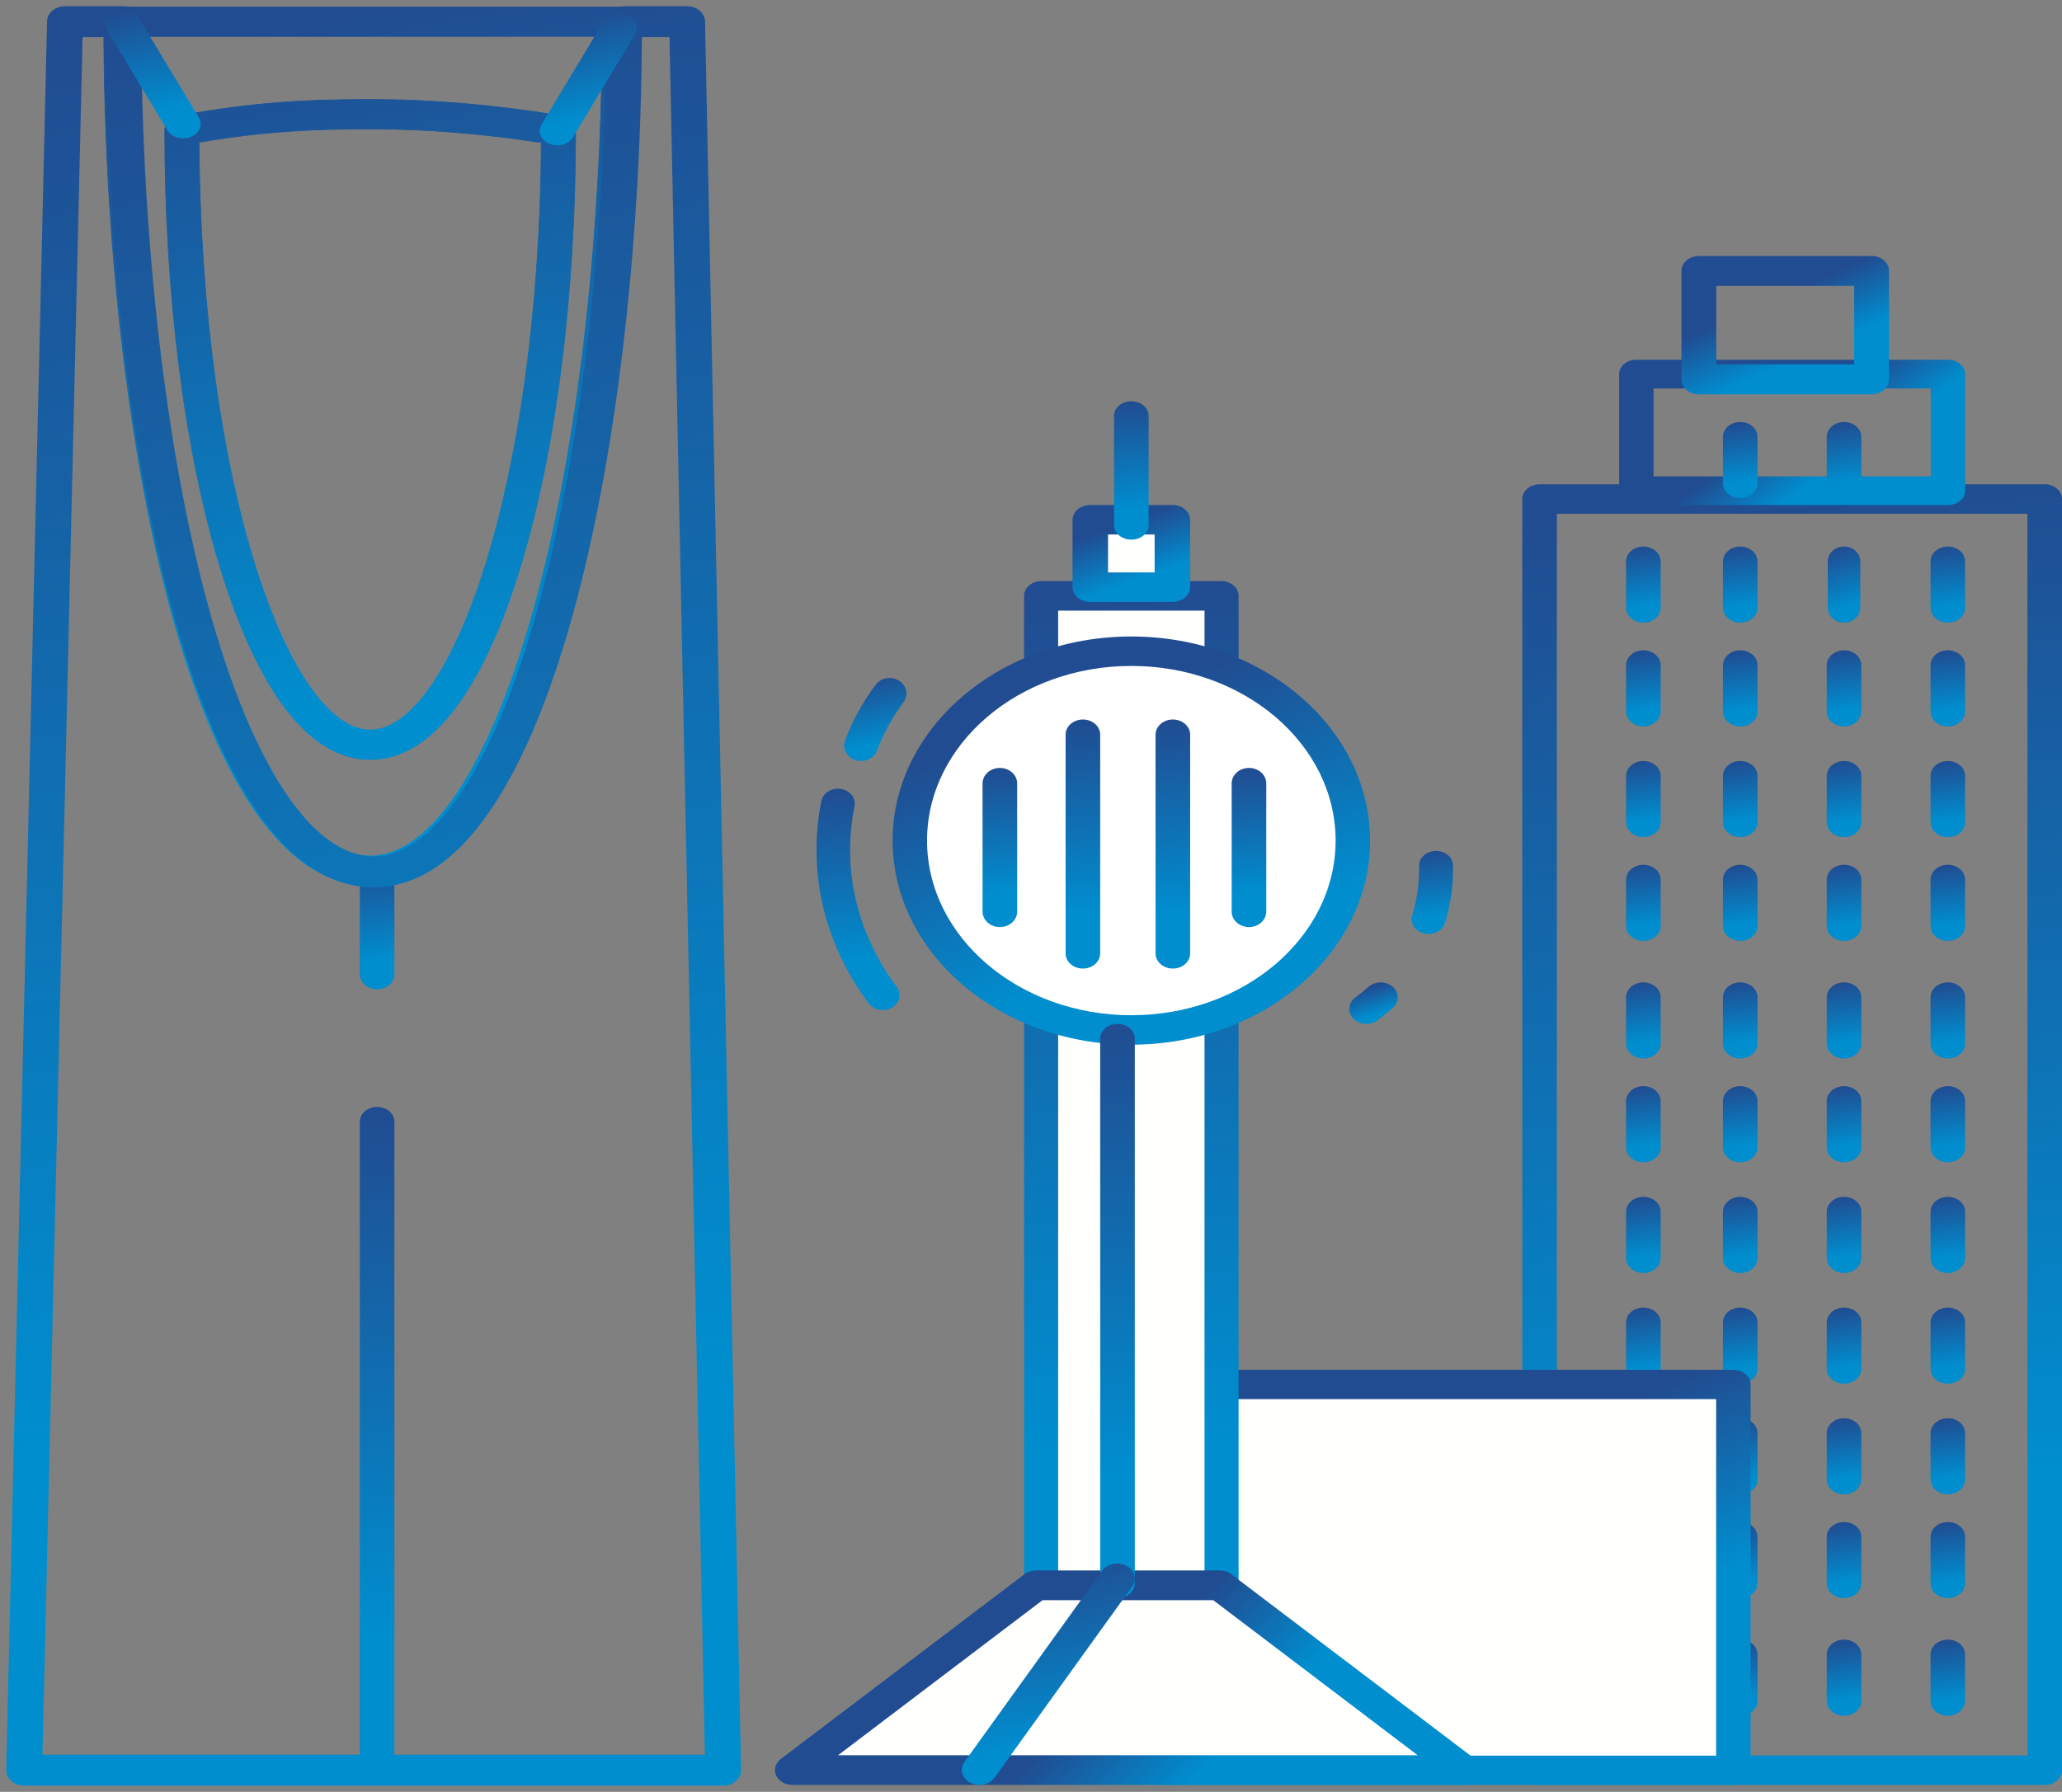 <?xml version="1.0" encoding="UTF-8"?>
<svg width="298px" height="259px" viewBox="0 0 298 259" version="1.1" xmlns="http://www.w3.org/2000/svg" xmlns:xlink="http://www.w3.org/1999/xlink">
    <rect x="0" y="0" width="298" height="259" fill="#808080" stroke="none"/>
    <!-- Generator: Sketch 61.2 (89653) - https://sketch.com -->
    <title>Riyadh</title>
    <desc>Created with Sketch.</desc>
    <defs>
        <linearGradient x1="50%" y1="0%" x2="58.547%" y2="78.356%" id="linearGradient-1">
            <stop stop-color="#214C91" offset="0%"></stop>
            <stop stop-color="#008ECF" offset="100%"></stop>
        </linearGradient>
        <linearGradient x1="50%" y1="0%" x2="51.61%" y2="78.356%" id="linearGradient-2">
            <stop stop-color="#214C91" offset="0%"></stop>
            <stop stop-color="#008ECF" offset="100%"></stop>
        </linearGradient>
        <linearGradient x1="50%" y1="0%" x2="50.003%" y2="78.356%" id="linearGradient-3">
            <stop stop-color="#214C91" offset="0%"></stop>
            <stop stop-color="#008ECF" offset="100%"></stop>
        </linearGradient>
        <linearGradient x1="50%" y1="0%" x2="54.002%" y2="78.356%" id="linearGradient-4">
            <stop stop-color="#214C91" offset="0%"></stop>
            <stop stop-color="#008ECF" offset="100%"></stop>
        </linearGradient>
        <linearGradient x1="50%" y1="0%" x2="54.804%" y2="78.356%" id="linearGradient-5">
            <stop stop-color="#214C91" offset="0%"></stop>
            <stop stop-color="#008ECF" offset="100%"></stop>
        </linearGradient>
        <linearGradient x1="50%" y1="0%" x2="59.416%" y2="78.356%" id="linearGradient-6">
            <stop stop-color="#214C91" offset="0%"></stop>
            <stop stop-color="#008ECF" offset="100%"></stop>
        </linearGradient>
        <linearGradient x1="50%" y1="26.419%" x2="73.252%" y2="63.373%" id="linearGradient-7">
            <stop stop-color="#214C91" offset="0%"></stop>
            <stop stop-color="#008ECF" offset="100%"></stop>
        </linearGradient>
        <linearGradient x1="50%" y1="26.756%" x2="73.252%" y2="63.182%" id="linearGradient-8">
            <stop stop-color="#214C91" offset="0%"></stop>
            <stop stop-color="#008ECF" offset="100%"></stop>
        </linearGradient>
        <linearGradient x1="50%" y1="0%" x2="50.63%" y2="78.356%" id="linearGradient-9">
            <stop stop-color="#214C91" offset="0%"></stop>
            <stop stop-color="#008ECF" offset="100%"></stop>
        </linearGradient>
        <linearGradient x1="50%" y1="0%" x2="50.862%" y2="78.356%" id="linearGradient-10">
            <stop stop-color="#214C91" offset="0%"></stop>
            <stop stop-color="#008ECF" offset="100%"></stop>
        </linearGradient>
        <linearGradient x1="50%" y1="21.875%" x2="73.252%" y2="65.95%" id="linearGradient-11">
            <stop stop-color="#214C91" offset="0%"></stop>
            <stop stop-color="#008ECF" offset="100%"></stop>
        </linearGradient>
        <linearGradient x1="50%" y1="16.09%" x2="73.252%" y2="69.231%" id="linearGradient-12">
            <stop stop-color="#214C91" offset="0%"></stop>
            <stop stop-color="#008ECF" offset="100%"></stop>
        </linearGradient>
        <linearGradient x1="50%" y1="46.332%" x2="73.252%" y2="52.08%" id="linearGradient-13">
            <stop stop-color="#214C91" offset="0%"></stop>
            <stop stop-color="#008ECF" offset="100%"></stop>
        </linearGradient>
        <linearGradient x1="50%" y1="45.382%" x2="73.252%" y2="52.619%" id="linearGradient-14">
            <stop stop-color="#214C91" offset="0%"></stop>
            <stop stop-color="#008ECF" offset="100%"></stop>
        </linearGradient>
        <linearGradient x1="50%" y1="13.443%" x2="73.252%" y2="70.732%" id="linearGradient-15">
            <stop stop-color="#214C91" offset="0%"></stop>
            <stop stop-color="#008ECF" offset="100%"></stop>
        </linearGradient>
        <linearGradient x1="50%" y1="0%" x2="63.079%" y2="78.356%" id="linearGradient-16">
            <stop stop-color="#214C91" offset="0%"></stop>
            <stop stop-color="#008ECF" offset="100%"></stop>
        </linearGradient>
        <linearGradient x1="50%" y1="0%" x2="53.27%" y2="78.356%" id="linearGradient-17">
            <stop stop-color="#214C91" offset="0%"></stop>
            <stop stop-color="#008ECF" offset="100%"></stop>
        </linearGradient>
        <linearGradient x1="50%" y1="0%" x2="55.813%" y2="78.356%" id="linearGradient-18">
            <stop stop-color="#214C91" offset="0%"></stop>
            <stop stop-color="#008ECF" offset="100%"></stop>
        </linearGradient>
        <linearGradient x1="50%" y1="13.265%" x2="73.252%" y2="70.833%" id="linearGradient-19">
            <stop stop-color="#214C91" offset="0%"></stop>
            <stop stop-color="#008ECF" offset="100%"></stop>
        </linearGradient>
        <linearGradient x1="50%" y1="0%" x2="51.453%" y2="78.356%" id="linearGradient-20">
            <stop stop-color="#214C91" offset="0%"></stop>
            <stop stop-color="#008ECF" offset="100%"></stop>
        </linearGradient>
        <linearGradient x1="50%" y1="0%" x2="50.084%" y2="78.356%" id="linearGradient-21">
            <stop stop-color="#214C91" offset="0%"></stop>
            <stop stop-color="#008ECF" offset="100%"></stop>
        </linearGradient>
        <linearGradient x1="50%" y1="0%" x2="64.192%" y2="78.356%" id="linearGradient-22">
            <stop stop-color="#214C91" offset="0%"></stop>
            <stop stop-color="#008ECF" offset="100%"></stop>
        </linearGradient>
        <linearGradient x1="50%" y1="0%" x2="51.099%" y2="78.356%" id="linearGradient-23">
            <stop stop-color="#214C91" offset="0%"></stop>
            <stop stop-color="#008ECF" offset="100%"></stop>
        </linearGradient>
        <linearGradient x1="50%" y1="0%" x2="50.449%" y2="78.356%" id="linearGradient-24">
            <stop stop-color="#214C91" offset="0%"></stop>
            <stop stop-color="#008ECF" offset="100%"></stop>
        </linearGradient>
        <linearGradient x1="50%" y1="0%" x2="53.955%" y2="78.356%" id="linearGradient-25">
            <stop stop-color="#214C91" offset="0%"></stop>
            <stop stop-color="#008ECF" offset="100%"></stop>
        </linearGradient>
        <linearGradient x1="50%" y1="0%" x2="50.061%" y2="78.356%" id="linearGradient-26">
            <stop stop-color="#214C91" offset="0%"></stop>
            <stop stop-color="#008ECF" offset="100%"></stop>
        </linearGradient>
        <linearGradient x1="50%" y1="0%" x2="56.614%" y2="78.356%" id="linearGradient-27">
            <stop stop-color="#214C91" offset="0%"></stop>
            <stop stop-color="#008ECF" offset="100%"></stop>
        </linearGradient>
        <linearGradient x1="50%" y1="0%" x2="62.624%" y2="78.356%" id="linearGradient-28">
            <stop stop-color="#214C91" offset="0%"></stop>
            <stop stop-color="#008ECF" offset="100%"></stop>
        </linearGradient>
        <linearGradient x1="50%" y1="42%" x2="73.252%" y2="54.537%" id="linearGradient-29">
            <stop stop-color="#214C91" offset="0%"></stop>
            <stop stop-color="#008ECF" offset="100%"></stop>
        </linearGradient>
        <linearGradient x1="50%" y1="41.18%" x2="73.252%" y2="55.002%" id="linearGradient-30">
            <stop stop-color="#214C91" offset="0%"></stop>
            <stop stop-color="#008ECF" offset="100%"></stop>
        </linearGradient>
        <linearGradient x1="50%" y1="32%" x2="73.252%" y2="60.208%" id="linearGradient-31">
            <stop stop-color="#214C91" offset="0%"></stop>
            <stop stop-color="#008ECF" offset="100%"></stop>
        </linearGradient>
        <linearGradient x1="50%" y1="27.778%" x2="73.252%" y2="62.603%" id="linearGradient-32">
            <stop stop-color="#214C91" offset="0%"></stop>
            <stop stop-color="#008ECF" offset="100%"></stop>
        </linearGradient>
    </defs>
    <g id="Symbols" stroke="none" stroke-width="1" fill="none" fill-rule="evenodd">
        <g id="Riyadh" transform="translate(1, 1)">
            <path d="M27.775,19.572 C28.064,69.723 40.937,104.513 52.498,104.513 C64.063,104.513 76.927,69.738 77.225,19.611 C68.401,18.268 60.497,17.64 52.498,17.64 C44.273,17.64 37.149,17.974 27.775,19.572 Z M52.498,108.778 C41.604,108.778 34.719,93.768 30.859,81.177 C25.669,64.23 22.811,41.734 22.811,17.834 C22.811,16.827 23.627,15.958 24.772,15.748 C35.571,13.772 43.385,13.375 52.498,13.375 C61.417,13.375 70.209,14.126 80.169,15.739 C81.342,15.928 82.189,16.808 82.189,17.834 C82.189,41.734 79.331,64.23 74.141,81.177 C70.281,93.768 63.396,108.778 52.498,108.778 Z M18.964,4.265 C19.118,34.756 22.617,64.651 28.618,86.584 C34.904,109.559 43.606,122.735 52.498,122.735 C61.281,122.735 69.948,109.557 76.269,86.581 C82.338,64.53 85.878,34.635 86.036,4.265 L18.964,4.265 Z M52.498,127 C37.686,127 28.713,105.553 23.789,87.561 C17.567,64.81 14,33.673 14,2.132 C14,0.955 15.109,0 16.48,0 L88.52,0 C89.891,0 91,0.955 91,2.132 C91,33.549 87.393,64.688 81.098,87.563 C76.147,105.554 67.165,127 52.498,127 L52.498,127 Z" id="Fill-52" stroke="url(#linearGradient-1)" stroke-width="0.1" fill="url(#linearGradient-1)"></path>
            <path d="M53.5,142 C52.123,142 51,141.029 51,139.83 L51,125.17 C51,123.971 52.123,123 53.5,123 C54.882,123 56,123.971 56,125.17 L56,139.83 C56,141.029 54.882,142 53.5,142" id="Fill-54" fill="url(#linearGradient-2)"></path>
            <polyline id="Fill-55" stroke="url(#linearGradient-3)" stroke-width="0.4" fill="#FFFFFE" points="52.5 160 52.5 255 52.5 160"></polyline>
            <path d="M223.997,252.742 L292.003,252.742 L292.003,73.258 L223.997,73.258 L223.997,252.742 Z M294.501,257 L221.499,257 C220.118,257 219,256.047 219,254.871 L219,71.129 C219,69.953 220.118,69 221.499,69 L294.501,69 C295.878,69 297,69.953 297,71.129 L297,254.871 C297,256.047 295.878,257 294.501,257 L294.501,257 Z" id="Fill-102" fill="url(#linearGradient-4)"></path>
            <path d="M236.5,89 C235.123,89 234,88.04 234,86.855 L234,80.145 C234,78.96 235.123,78 236.5,78 C237.882,78 239,78.96 239,80.145 L239,86.855 C239,88.04 237.882,89 236.5,89" id="Fill-107" fill="url(#linearGradient-5)"></path>
            <path d="M250.5,89 C249.123,89 248,88.04 248,86.855 L248,80.145 C248,78.96 249.123,78 250.5,78 C251.882,78 253,78.96 253,80.145 L253,86.855 C253,88.04 251.882,89 250.5,89" id="Fill-108" fill="url(#linearGradient-5)"></path>
            <path d="M263.149,86.855 L263.149,80.145 C263.149,78.96 264.205,78 265.5,78 C266.8,78 267.851,78.96 267.851,80.145 L267.851,86.855 C267.851,88.04 266.8,89 265.5,89 C264.205,89 263.149,88.04 263.149,86.855 Z" id="Fill-110" fill="url(#linearGradient-6)"></path>
            <path d="M280.5,89 C279.123,89 278,88.04 278,86.855 L278,80.145 C278,78.96 279.123,78 280.5,78 C281.882,78 283,78.96 283,80.145 L283,86.855 C283,88.04 281.882,89 280.5,89" id="Fill-112" fill="url(#linearGradient-5)"></path>
            <path d="M236.5,104 C235.123,104 234,103.04 234,101.855 L234,95.145 C234,93.96 235.123,93 236.5,93 C237.882,93 239,93.96 239,95.145 L239,101.855 C239,103.04 237.882,104 236.5,104" id="Fill-113" fill="url(#linearGradient-5)"></path>
            <path d="M250.5,104 C249.123,104 248,103.04 248,101.855 L248,95.145 C248,93.96 249.123,93 250.5,93 C251.882,93 253,93.96 253,95.145 L253,101.855 C253,103.04 251.882,104 250.5,104" id="Fill-114" fill="url(#linearGradient-5)"></path>
            <path d="M265.5,104 C264.123,104 263,103.04 263,101.855 L263,95.145 C263,93.96 264.123,93 265.5,93 C266.882,93 268,93.96 268,95.145 L268,101.855 C268,103.04 266.882,104 265.5,104" id="Fill-115" fill="url(#linearGradient-5)"></path>
            <path d="M280.5,104 C279.123,104 278,103.04 278,101.855 L278,95.145 C278,93.96 279.123,93 280.5,93 C281.882,93 283,93.96 283,95.145 L283,101.855 C283,103.04 281.882,104 280.5,104" id="Fill-116" fill="url(#linearGradient-5)"></path>
            <path d="M236.5,120 C235.123,120 234,119.04 234,117.855 L234,111.145 C234,109.96 235.123,109 236.5,109 C237.882,109 239,109.96 239,111.145 L239,117.855 C239,119.04 237.882,120 236.5,120" id="Fill-117" fill="url(#linearGradient-5)"></path>
            <path d="M250.5,120 C249.123,120 248,119.04 248,117.855 L248,111.145 C248,109.96 249.123,109 250.5,109 C251.882,109 253,109.96 253,111.145 L253,117.855 C253,119.04 251.882,120 250.5,120" id="Fill-118" fill="url(#linearGradient-5)"></path>
            <path d="M265.5,120 C264.123,120 263,119.04 263,117.855 L263,111.145 C263,109.96 264.123,109 265.5,109 C266.882,109 268,109.96 268,111.145 L268,117.855 C268,119.04 266.882,120 265.5,120" id="Fill-119" fill="url(#linearGradient-5)"></path>
            <path d="M280.5,120 C279.123,120 278,119.04 278,117.855 L278,111.145 C278,109.96 279.123,109 280.5,109 C281.882,109 283,109.96 283,111.145 L283,117.855 C283,119.04 281.882,120 280.5,120" id="Fill-120" fill="url(#linearGradient-5)"></path>
            <path d="M236.5,135 C235.123,135 234,134.04 234,132.855 L234,126.145 C234,124.96 235.123,124 236.5,124 C237.882,124 239,124.96 239,126.145 L239,132.855 C239,134.04 237.882,135 236.5,135" id="Fill-121" fill="url(#linearGradient-5)"></path>
            <path d="M250.5,135 C249.123,135 248,134.04 248,132.855 L248,126.145 C248,124.96 249.123,124 250.5,124 C251.882,124 253,124.96 253,126.145 L253,132.855 C253,134.04 251.882,135 250.5,135" id="Fill-122" fill="url(#linearGradient-5)"></path>
            <path d="M265.5,135 C264.123,135 263,134.04 263,132.855 L263,126.145 C263,124.96 264.123,124 265.5,124 C266.882,124 268,124.96 268,126.145 L268,132.855 C268,134.04 266.882,135 265.5,135" id="Fill-123" fill="url(#linearGradient-5)"></path>
            <path d="M280.5,135 C279.123,135 278,134.04 278,132.855 L278,126.145 C278,124.96 279.123,124 280.5,124 C281.882,124 283,124.96 283,126.145 L283,132.855 C283,134.04 281.882,135 280.5,135" id="Fill-124" fill="url(#linearGradient-5)"></path>
            <path d="M236.5,152 C235.123,152 234,151.04 234,149.855 L234,143.145 C234,141.96 235.123,141 236.5,141 C237.882,141 239,141.96 239,143.145 L239,149.855 C239,151.04 237.882,152 236.5,152" id="Fill-125" fill="url(#linearGradient-5)"></path>
            <path d="M250.5,152 C249.123,152 248,151.04 248,149.855 L248,143.145 C248,141.96 249.123,141 250.5,141 C251.882,141 253,141.96 253,143.145 L253,149.855 C253,151.04 251.882,152 250.5,152" id="Fill-126" fill="url(#linearGradient-5)"></path>
            <path d="M265.5,152 C264.123,152 263,151.04 263,149.855 L263,143.145 C263,141.96 264.123,141 265.5,141 C266.882,141 268,141.96 268,143.145 L268,149.855 C268,151.04 266.882,152 265.5,152" id="Fill-127" fill="url(#linearGradient-5)"></path>
            <path d="M280.5,152 C279.123,152 278,151.04 278,149.855 L278,143.145 C278,141.96 279.123,141 280.5,141 C281.882,141 283,141.96 283,143.145 L283,149.855 C283,151.04 281.882,152 280.5,152" id="Fill-128" fill="url(#linearGradient-5)"></path>
            <path d="M236.5,167 C235.123,167 234,166.04 234,164.855 L234,158.145 C234,156.96 235.123,156 236.5,156 C237.882,156 239,156.96 239,158.145 L239,164.855 C239,166.04 237.882,167 236.5,167" id="Fill-129" fill="url(#linearGradient-5)"></path>
            <path d="M250.5,167 C249.123,167 248,166.04 248,164.855 L248,158.145 C248,156.96 249.123,156 250.5,156 C251.882,156 253,156.96 253,158.145 L253,164.855 C253,166.04 251.882,167 250.5,167" id="Fill-130" fill="url(#linearGradient-5)"></path>
            <path d="M265.5,167 C264.123,167 263,166.04 263,164.855 L263,158.145 C263,156.96 264.123,156 265.5,156 C266.882,156 268,156.96 268,158.145 L268,164.855 C268,166.04 266.882,167 265.5,167" id="Fill-131" fill="url(#linearGradient-5)"></path>
            <path d="M280.5,167 C279.123,167 278,166.04 278,164.855 L278,158.145 C278,156.96 279.123,156 280.5,156 C281.882,156 283,156.96 283,158.145 L283,164.855 C283,166.04 281.882,167 280.5,167" id="Fill-132" fill="url(#linearGradient-5)"></path>
            <path d="M236.5,183 C235.123,183 234,182.04 234,180.855 L234,174.145 C234,172.96 235.123,172 236.5,172 C237.882,172 239,172.96 239,174.145 L239,180.855 C239,182.04 237.882,183 236.5,183" id="Fill-133" fill="url(#linearGradient-5)"></path>
            <path d="M250.5,183 C249.123,183 248,182.04 248,180.855 L248,174.145 C248,172.96 249.123,172 250.5,172 C251.882,172 253,172.96 253,174.145 L253,180.855 C253,182.04 251.882,183 250.5,183" id="Fill-134" fill="url(#linearGradient-5)"></path>
            <path d="M265.5,183 C264.123,183 263,182.04 263,180.855 L263,174.145 C263,172.96 264.123,172 265.5,172 C266.882,172 268,172.96 268,174.145 L268,180.855 C268,182.04 266.882,183 265.5,183" id="Fill-135" fill="url(#linearGradient-5)"></path>
            <path d="M280.5,183 C279.123,183 278,182.04 278,180.855 L278,174.145 C278,172.96 279.123,172 280.5,172 C281.882,172 283,172.96 283,174.145 L283,180.855 C283,182.04 281.882,183 280.5,183" id="Fill-136" fill="url(#linearGradient-5)"></path>
            <path d="M236.5,199 C235.123,199 234,198.04 234,196.855 L234,190.145 C234,188.96 235.123,188 236.5,188 C237.882,188 239,188.96 239,190.145 L239,196.855 C239,198.04 237.882,199 236.5,199" id="Fill-137" fill="url(#linearGradient-5)"></path>
            <path d="M250.5,199 C249.123,199 248,198.04 248,196.855 L248,190.145 C248,188.96 249.123,188 250.5,188 C251.882,188 253,188.96 253,190.145 L253,196.855 C253,198.04 251.882,199 250.5,199" id="Fill-138" fill="url(#linearGradient-5)"></path>
            <path d="M265.5,199 C264.123,199 263,198.04 263,196.855 L263,190.145 C263,188.96 264.123,188 265.5,188 C266.882,188 268,188.96 268,190.145 L268,196.855 C268,198.04 266.882,199 265.5,199" id="Fill-139" fill="url(#linearGradient-5)"></path>
            <path d="M280.5,199 C279.123,199 278,198.04 278,196.855 L278,190.145 C278,188.96 279.123,188 280.5,188 C281.882,188 283,188.96 283,190.145 L283,196.855 C283,198.04 281.882,199 280.5,199" id="Fill-140" fill="url(#linearGradient-5)"></path>
            <path d="M236.5,215 C235.123,215 234,214.04 234,212.855 L234,206.145 C234,204.96 235.123,204 236.5,204 C237.882,204 239,204.96 239,206.145 L239,212.855 C239,214.04 237.882,215 236.5,215" id="Fill-141" stroke="url(#linearGradient-5)" stroke-width="0.4" fill="#1E3656"></path>
            <path d="M250.5,215 C249.123,215 248,214.04 248,212.855 L248,206.145 C248,204.96 249.123,204 250.5,204 C251.882,204 253,204.96 253,206.145 L253,212.855 C253,214.04 251.882,215 250.5,215" id="Fill-142" fill="url(#linearGradient-5)"></path>
            <path d="M265.5,215 C264.123,215 263,214.04 263,212.855 L263,206.145 C263,204.96 264.123,204 265.5,204 C266.882,204 268,204.96 268,206.145 L268,212.855 C268,214.04 266.882,215 265.5,215" id="Fill-143" fill="url(#linearGradient-5)"></path>
            <path d="M280.5,215 C279.123,215 278,214.04 278,212.855 L278,206.145 C278,204.96 279.123,204 280.5,204 C281.882,204 283,204.96 283,206.145 L283,212.855 C283,214.04 281.882,215 280.5,215" id="Fill-144" fill="url(#linearGradient-5)"></path>
            <path d="M236.5,230 C235.123,230 234,229.04 234,227.855 L234,221.145 C234,219.96 235.123,219 236.5,219 C237.882,219 239,219.96 239,221.145 L239,227.855 C239,229.04 237.882,230 236.5,230" id="Fill-145" stroke="url(#linearGradient-5)" stroke-width="0.4" fill="#1E3656"></path>
            <path d="M250.5,230 C249.123,230 248,229.04 248,227.855 L248,221.145 C248,219.96 249.123,219 250.5,219 C251.882,219 253,219.96 253,221.145 L253,227.855 C253,229.04 251.882,230 250.5,230" id="Fill-146" fill="url(#linearGradient-5)"></path>
            <path d="M265.5,230 C264.123,230 263,229.04 263,227.855 L263,221.145 C263,219.96 264.123,219 265.5,219 C266.882,219 268,219.96 268,221.145 L268,227.855 C268,229.04 266.882,230 265.5,230" id="Fill-147" fill="url(#linearGradient-5)"></path>
            <path d="M280.5,230 C279.123,230 278,229.04 278,227.855 L278,221.145 C278,219.96 279.123,219 280.5,219 C281.882,219 283,219.96 283,221.145 L283,227.855 C283,229.04 281.882,230 280.5,230" id="Fill-148" fill="url(#linearGradient-5)"></path>
            <path d="M236.5,247 C235.123,247 234,246.04 234,244.855 L234,238.145 C234,236.96 235.123,236 236.5,236 C237.882,236 239,236.96 239,238.145 L239,244.855 C239,246.04 237.882,247 236.5,247" id="Fill-149" stroke="url(#linearGradient-5)" stroke-width="0.4" fill="#1E3656"></path>
            <path d="M250.5,247 C249.123,247 248,246.04 248,244.855 L248,238.145 C248,236.96 249.123,236 250.5,236 C251.882,236 253,236.96 253,238.145 L253,244.855 C253,246.04 251.882,247 250.5,247" id="Fill-150" fill="url(#linearGradient-5)"></path>
            <path d="M265.5,247 C264.123,247 263,246.04 263,244.855 L263,238.145 C263,236.96 264.123,236 265.5,236 C266.882,236 268,236.96 268,238.145 L268,244.855 C268,246.04 266.882,247 265.5,247" id="Fill-151" fill="url(#linearGradient-5)"></path>
            <path d="M280.5,247 C279.123,247 278,246.04 278,244.855 L278,238.145 C278,236.96 279.123,236 280.5,236 C281.882,236 283,236.96 283,238.145 L283,244.855 C283,246.04 281.882,247 280.5,247" id="Fill-152" fill="url(#linearGradient-5)"></path>
            <polygon id="Fill-153" stroke="url(#linearGradient-7)" stroke-width="0.4" fill="#FFFFFE" points="167 255 250 255 250 198 167 198"></polygon>
            <path d="M168.982,252.767 L247.018,252.767 L247.018,201.233 L168.982,201.233 L168.982,252.767 Z M249.509,257 L166.491,257 C165.119,257 164,256.052 164,254.883 L164,199.117 C164,197.948 165.119,197 166.491,197 L249.509,197 C250.886,197 252,197.948 252,199.117 L252,254.883 C252,256.052 250.886,257 249.509,257 L249.509,257 Z" id="Fill-154" fill="url(#linearGradient-8)"></path>
            <polygon id="Fill-292" stroke="url(#linearGradient-9)" stroke-width="0.4" fill="#FFFFFE" points="149 243 175 243 175 85 149 85"></polygon>
            <path d="M151.923,239.734 L173.077,239.734 L173.077,87.266 L151.923,87.266 L151.923,239.734 Z M175.539,244 L149.461,244 C148.101,244 147,243.045 147,241.867 L147,85.133 C147,83.955 148.101,83 149.461,83 L175.539,83 C176.895,83 178,83.955 178,85.133 L178,241.867 C178,243.045 176.895,244 175.539,244 L175.539,244 Z" id="Fill-293" fill="url(#linearGradient-10)"></path>
            <polygon id="Fill-294" stroke="url(#linearGradient-11)" stroke-width="0.4" fill="#FFFFFE" points="156 84 168 84 168 75 156 75"></polygon>
            <path d="M159.133,81.739 L165.867,81.739 L165.867,76.261 L159.133,76.261 L159.133,81.739 Z M168.433,86 L156.567,86 C155.148,86 154,85.046 154,83.87 L154,74.13 C154,72.954 155.148,72 156.567,72 L168.433,72 C169.852,72 171,72.954 171,74.13 L171,83.87 C171,85.046 169.852,86 168.433,86 L168.433,86 Z" id="Fill-295" fill="url(#linearGradient-12)"></path>
            <polyline id="Fill-296" stroke="url(#linearGradient-13)" stroke-width="0.4" fill="#FFFFFE" points="175.151 229 148.854 229 114 255 210 255 175.151 229"></polyline>
            <path d="M120.117,252.707 L203.882,252.707 L174.333,230.293 L149.671,230.293 L120.117,252.707 Z M210.493,257 L113.506,257 C112.466,257 111.532,256.449 111.163,255.615 C110.793,254.781 111.067,253.839 111.846,253.247 L147.054,226.54 C147.514,226.192 148.107,226 148.718,226 L175.286,226 C175.896,226 176.489,226.192 176.945,226.54 L212.157,253.247 C212.937,253.839 213.206,254.781 212.837,255.615 C212.467,256.449 211.537,257 210.493,257 L210.493,257 Z" id="Fill-297" fill="url(#linearGradient-14)"></path>
            <path d="M194,121 C194,135.912 179.676,148 162,148 C144.329,148 130,135.912 130,121 C130,106.088 144.329,94 162,94 C179.676,94 194,106.088 194,121" id="Fill-298" fill="#FFFFFF"></path>
            <path d="M162.5,95.256 C146.221,95.256 132.977,106.58 132.977,120.5 C132.977,134.42 146.221,145.744 162.5,145.744 C178.779,145.744 192.023,134.42 192.023,120.5 C192.023,106.58 178.779,95.256 162.5,95.256 Z M162.5,150 C143.479,150 128,136.766 128,120.5 C128,104.234 143.479,91 162.5,91 C181.526,91 197,104.234 197,120.5 C197,136.766 181.526,150 162.5,150 L162.5,150 Z" id="Fill-299" fill="url(#linearGradient-15)"></path>
            <path d="M123.438,109 C123.176,109 122.906,108.96 122.64,108.875 C121.367,108.467 120.693,107.185 121.136,106.01 C122.201,103.173 123.686,100.469 125.553,97.974 C126.316,96.95 127.833,96.692 128.946,97.398 C130.055,98.103 130.334,99.505 129.567,100.529 C127.953,102.691 126.666,105.032 125.744,107.487 C125.394,108.417 124.449,109 123.438,109" id="Fill-300" fill="url(#linearGradient-16)"></path>
            <path d="M126.57,145 C125.784,145 125.006,144.66 124.542,144.034 C118.09,135.382 115.663,124.992 117.705,114.777 C117.939,113.607 119.199,112.825 120.525,113.034 C121.846,113.241 122.726,114.357 122.491,115.527 C120.666,124.653 122.836,133.935 128.599,141.664 C129.337,142.656 129.028,143.99 127.909,144.644 C127.494,144.885 127.03,145 126.57,145" id="Fill-301" fill="url(#linearGradient-17)"></path>
            <path d="M205.457,134 C205.256,134 205.046,133.978 204.841,133.933 C203.529,133.643 202.739,132.495 203.079,131.371 C203.797,128.997 204.136,126.563 204.091,124.136 C204.069,122.976 205.149,122.019 206.501,122 C206.519,122 206.532,122 206.546,122 C207.88,122 208.973,122.919 208.995,124.068 C209.049,126.872 208.66,129.683 207.831,132.423 C207.545,133.371 206.55,134 205.457,134" id="Fill-302" fill="url(#linearGradient-18)"></path>
            <path d="M196.47,147 C195.774,147 195.078,146.743 194.593,146.241 C193.704,145.332 193.83,143.966 194.867,143.19 C195.527,142.695 196.169,142.173 196.78,141.637 C197.741,140.791 199.304,140.787 200.274,141.631 C201.239,142.474 201.244,143.844 200.278,144.691 C199.578,145.309 198.837,145.911 198.073,146.481 C197.606,146.83 197.036,147 196.47,147" id="Fill-303" fill="url(#linearGradient-19)"></path>
            <path d="M162.5,77 C161.123,77 160,76.068 160,74.917 L160,59.083 C160,57.933 161.123,57 162.5,57 C163.882,57 165,57.933 165,59.083 L165,74.917 C165,76.068 163.882,77 162.5,77" id="Fill-304" fill="url(#linearGradient-20)"></path>
            <path d="M160.5,230 C159.118,230 158,229.045 158,227.868 L158,149.132 C158,147.955 159.118,147 160.5,147 C161.882,147 163,147.955 163,149.132 L163,227.868 C163,229.045 161.882,230 160.5,230" id="Fill-305" fill="url(#linearGradient-21)"></path>
            <path d="M140.551,257 C140.096,257 139.632,256.897 139.219,256.679 C138.017,256.05 137.641,254.71 138.374,253.685 L158.27,226.039 C159.008,225.014 160.581,224.693 161.783,225.322 C162.981,225.951 163.361,227.29 162.623,228.315 L142.728,255.962 C142.245,256.631 141.41,257 140.551,257" id="Fill-306" fill="url(#linearGradient-22)"></path>
            <path d="M143.5,133 C142.123,133 141,132 141,130.765 L141,112.235 C141,111.001 142.123,110 143.5,110 C144.882,110 146,111.001 146,112.235 L146,130.765 C146,132 144.882,133 143.5,133" id="Fill-307" fill="url(#linearGradient-23)"></path>
            <path d="M155.5,139 C154.118,139 153,138.018 153,136.807 L153,105.193 C153,103.982 154.118,103 155.5,103 C156.877,103 158,103.982 158,105.193 L158,136.807 C158,138.018 156.877,139 155.5,139" id="Fill-308" fill="url(#linearGradient-24)"></path>
            <path d="M168.5,139 C167.123,139 166,138.018 166,136.807 L166,105.193 C166,103.982 167.123,103 168.5,103 C169.882,103 171,103.982 171,105.193 L171,136.807 C171,138.018 169.882,139 168.5,139" id="Fill-309" fill="url(#linearGradient-24)"></path>
            <path d="M179.5,133 C178.118,133 177,132 177,130.765 L177,112.235 C177,111.001 178.118,110 179.5,110 C180.882,110 182,111.001 182,112.235 L182,130.765 C182,132 180.882,133 179.5,133" id="Fill-310" fill="url(#linearGradient-23)"></path>
            <path d="M5.033,252.73 L100.972,252.73 L95.855,4.27 L91.666,4.27 C91.507,34.996 87.902,65.284 81.725,87.668 C76.752,105.68 67.73,127.152 52.998,127.152 C38.121,127.152 29.108,105.679 24.163,87.665 C18.053,65.401 14.493,35.115 14.335,4.27 L10.834,4.27 L5.033,252.73 Z M103.509,257 L2.492,257 C1.822,257 1.183,256.769 0.712,256.36 C0.246,255.95 -0.013,255.396 0,254.823 L5.902,2.092 C5.929,0.93 7.034,0 8.393,0 L16.821,0 C18.194,0 19.312,0.956 19.312,2.135 C19.312,33.398 22.845,64.217 29.013,86.688 C35.326,109.69 44.067,122.882 52.998,122.882 C61.82,122.882 70.525,109.688 76.874,86.685 C83.111,64.09 86.688,33.273 86.688,2.135 C86.688,0.956 87.807,0 89.179,0 L98.3,0 C99.659,0 100.769,0.933 100.791,2.097 L106,254.828 C106.009,255.4 105.755,255.953 105.284,256.361 C104.818,256.77 104.174,257 103.509,257 L103.509,257 Z" id="Fill-50" stroke="url(#linearGradient-25)" stroke-width="0.2" fill="url(#linearGradient-25)"></path>
            <path d="M53.5,257 C52.123,257 51,256.049 51,254.876 L51,161.124 C51,159.951 52.123,159 53.5,159 C54.882,159 56,159.951 56,161.124 L56,254.876 C56,256.049 54.882,257 53.5,257" id="Fill-56" fill="url(#linearGradient-26)"></path>
            <polyline id="Fill-57" stroke="url(#linearGradient-27)" stroke-width="0.4" fill="#FFFFFE" points="17 3 25 18 17 3"></polyline>
            <path d="M25.47,19 C24.539,19 23.641,18.574 23.199,17.84 L14.265,3.017 C13.643,1.984 14.154,0.732 15.407,0.219 C16.659,-0.295 18.179,0.127 18.801,1.16 L27.735,15.983 C28.357,17.015 27.846,18.269 26.593,18.781 C26.229,18.93 25.847,19 25.47,19" id="Fill-58" fill="url(#linearGradient-28)"></path>
            <polyline id="Fill-59" stroke="url(#linearGradient-27)" stroke-width="0.4" fill="#FFFFFE" points="87 3 79 18 87 3"></polyline>
            <path d="M79.53,20 C79.153,20 78.771,19.93 78.407,19.781 C77.154,19.269 76.643,18.015 77.265,16.983 L86.199,2.16 C86.821,1.127 88.341,0.705 89.593,1.219 C90.846,1.732 91.357,2.984 90.735,4.017 L81.801,18.84 C81.359,19.574 80.465,20 79.53,20" id="Fill-60" fill="url(#linearGradient-28)"></path>
            <polygon id="Fill-103" stroke="url(#linearGradient-29)" stroke-width="0.4" points="235 71 280 71 280 53 235 53"></polygon>
            <path d="M237.97,67.86 L278.03,67.86 L278.03,55.14 L237.97,55.14 L237.97,67.86 Z M280.515,72 L235.485,72 C234.111,72 233,71.074 233,69.93 L233,53.07 C233,51.926 234.111,51 235.485,51 L280.515,51 C281.889,51 283,51.926 283,53.07 L283,69.93 C283,71.074 281.889,72 280.515,72 L280.515,72 Z" id="Fill-104" fill="url(#linearGradient-30)"></path>
            <polygon id="Fill-105" stroke="url(#linearGradient-31)" stroke-width="0.4" points="245 53 270 53 270 38 245 38"></polygon>
            <path d="M247.036,51.666 L266.964,51.666 L266.964,40.334 L247.036,40.334 L247.036,51.666 Z M269.482,56 L244.518,56 C243.126,56 242,55.03 242,53.833 L242,38.167 C242,36.97 243.126,36 244.518,36 L269.482,36 C270.869,36 272,36.97 272,38.167 L272,53.833 C272,55.03 270.869,56 269.482,56 L269.482,56 Z" id="Fill-106" fill="url(#linearGradient-32)"></path>
            <path d="M250.5,71 C249.123,71 248,70.04 248,68.855 L248,62.145 C248,60.96 249.123,60 250.5,60 C251.882,60 253,60.96 253,62.145 L253,68.855 C253,70.04 251.882,71 250.5,71" id="Fill-109" fill="url(#linearGradient-5)"></path>
            <path d="M265.5,71 C264.123,71 263,70.04 263,68.855 L263,62.145 C263,60.96 264.123,60 265.5,60 C266.882,60 268,60.96 268,62.145 L268,68.855 C268,70.04 266.882,71 265.5,71" id="Fill-111" fill="url(#linearGradient-5)"></path>
        </g>
    </g>
</svg>